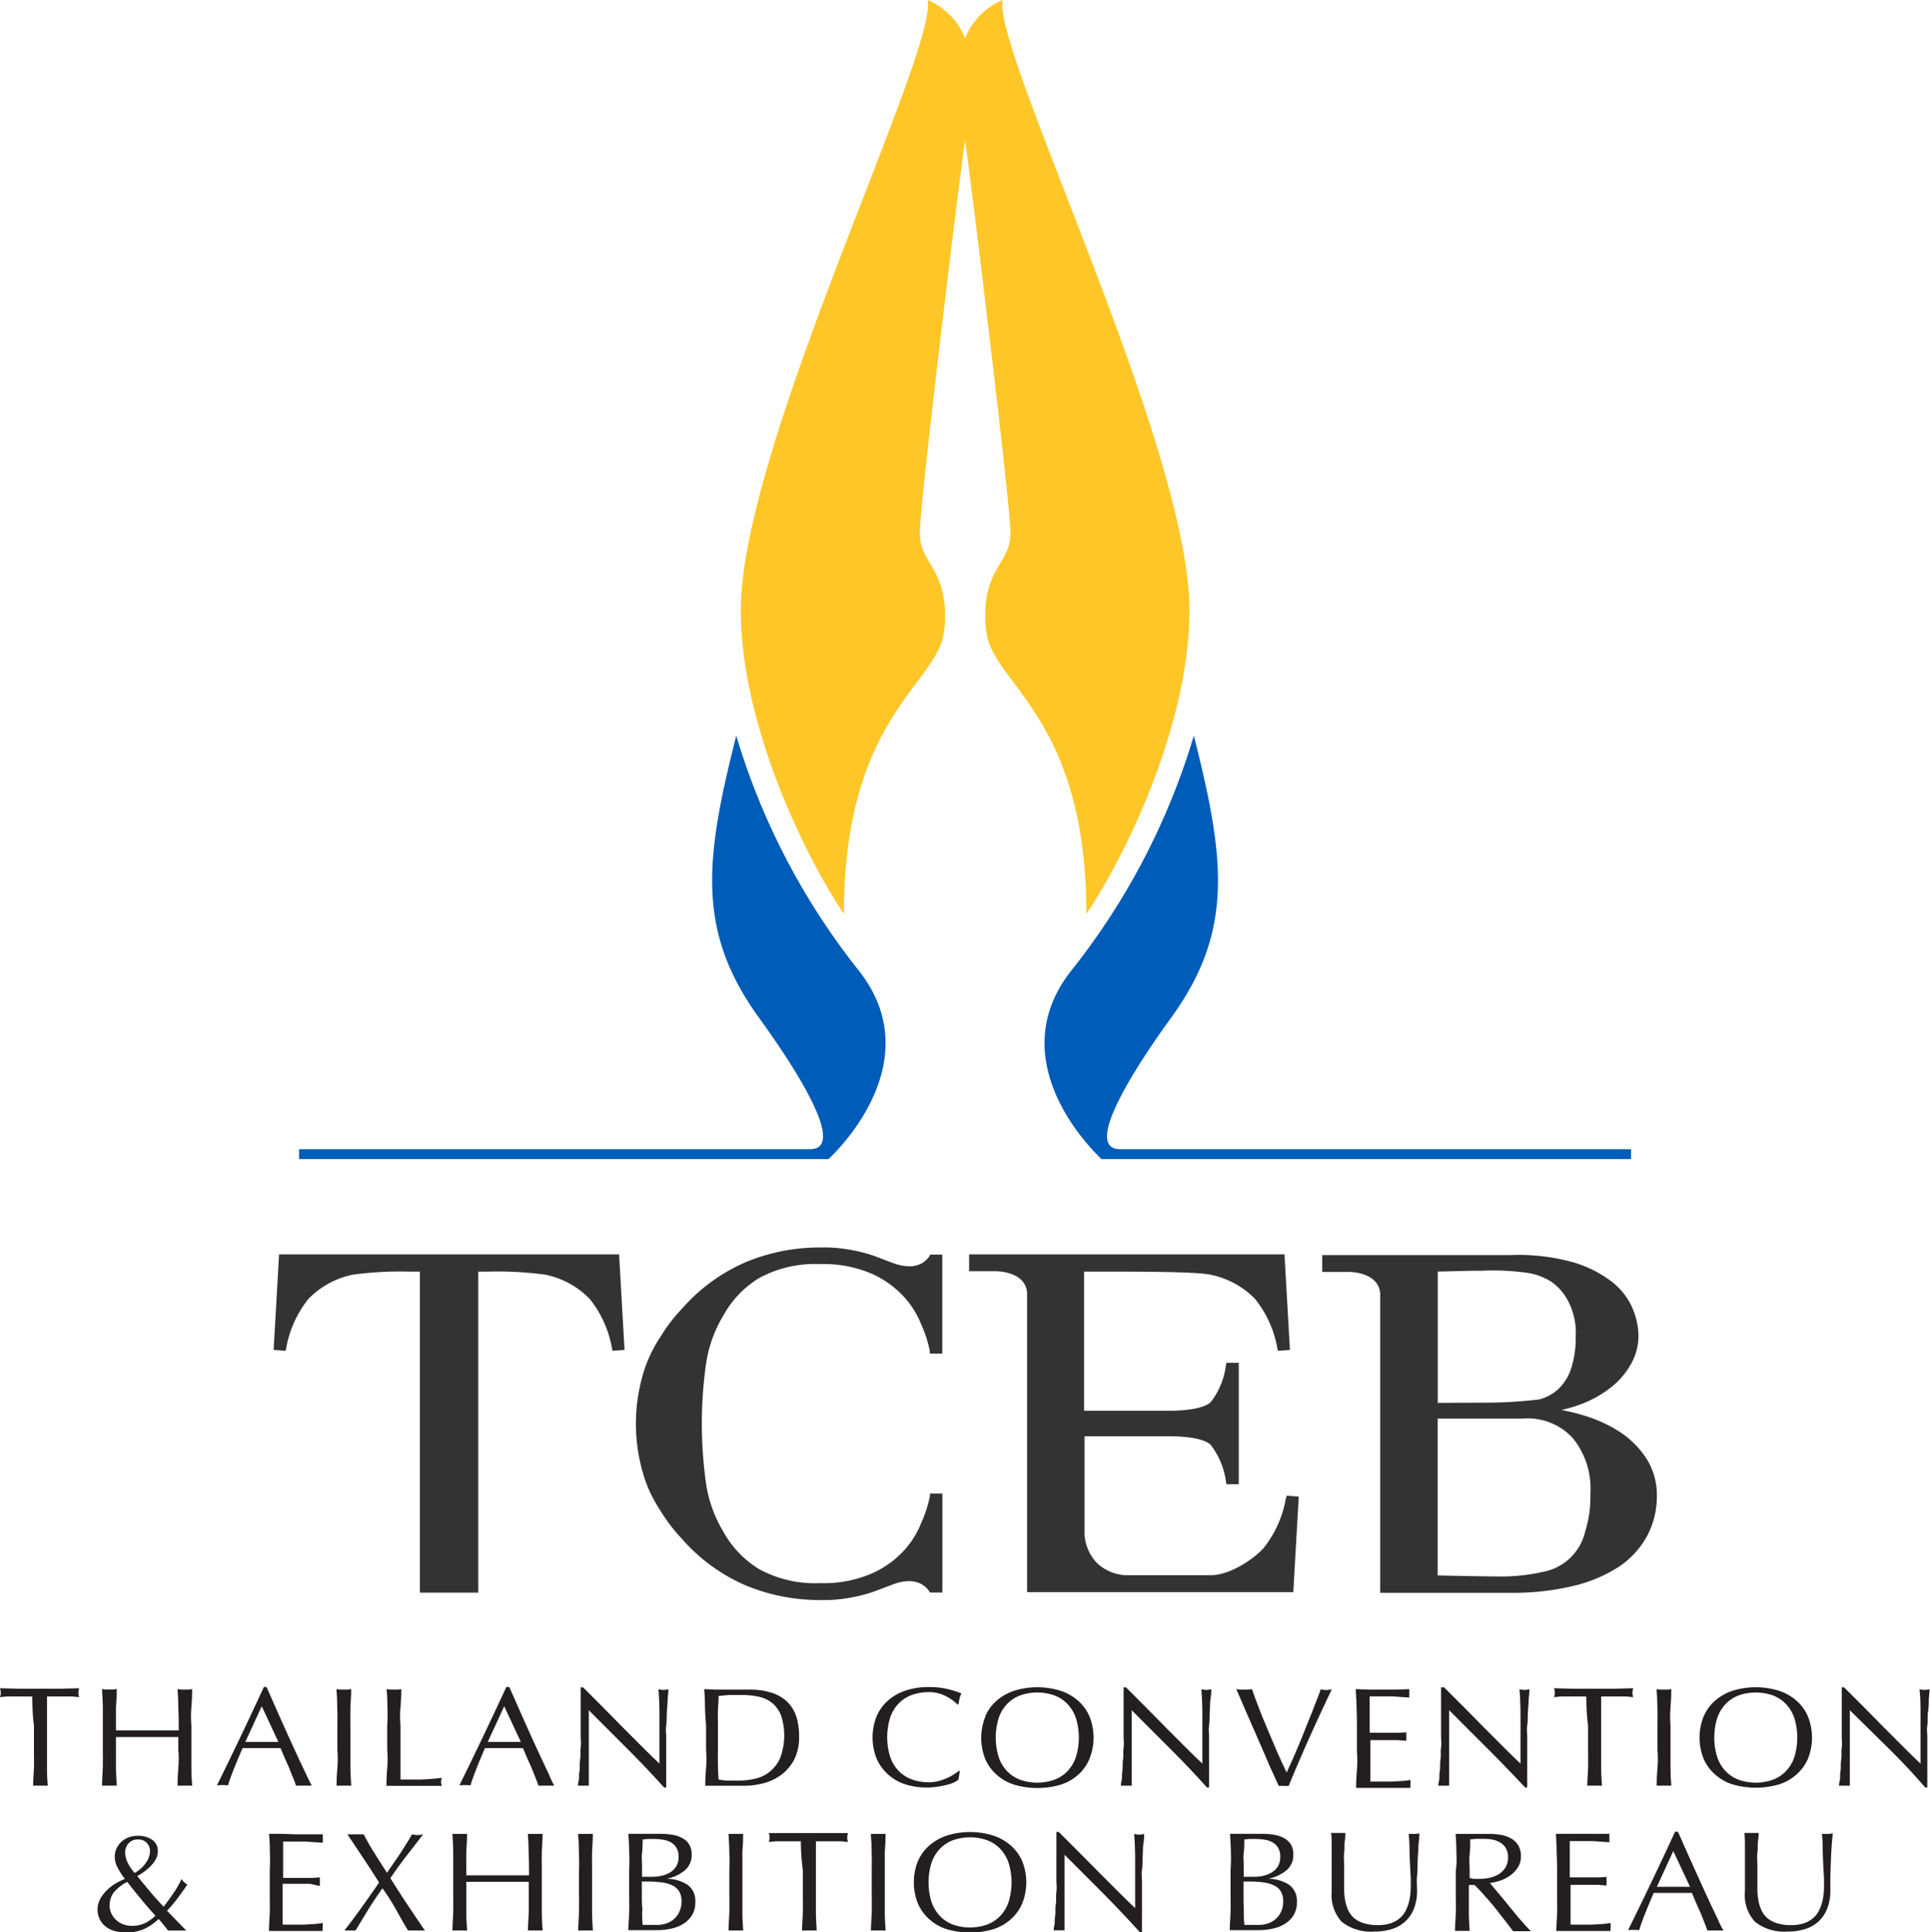 <svg xmlns="http://www.w3.org/2000/svg" viewBox="0 0 195.03 195.22"><title>tceb</title><path d="M145,191.58a2.37,2.37,0,0,1-.79.73,2.55,2.55,0,0,1-1.32.3,4.82,4.82,0,0,1-1.61-.34l-.3-.11-1.39-.53a13.92,13.92,0,0,0-2.26-.62,14.75,14.75,0,0,0-3.34-.3,19.48,19.48,0,0,0-7.41,1.42,18,18,0,0,0-6.47,4.63l-.18.19a17.46,17.46,0,0,0-2.21,2.93l-.07.11a13.35,13.35,0,0,0-1.64,3.65,17.82,17.82,0,0,0,0,9.75,13.27,13.27,0,0,0,1.64,3.66l.06.1a17.48,17.48,0,0,0,2.21,2.93l.18.2a18,18,0,0,0,6.47,4.63,19.48,19.48,0,0,0,7.41,1.42,14.69,14.69,0,0,0,3.32-.3,14,14,0,0,0,2.28-.63l1.38-.52.29-.11a4.83,4.83,0,0,1,1.62-.35,2.57,2.57,0,0,1,1.33.31,2.26,2.26,0,0,1,.77.72l.09.12h1.24v-10h-1.26l0,.25a12.29,12.29,0,0,1-.88,2.72,9,9,0,0,1-1.62,2.65,9.76,9.76,0,0,1-3.32,2.43,12.19,12.19,0,0,1-5.27,1,11.77,11.77,0,0,1-6.16-1.41,10.19,10.19,0,0,1-3.61-3.76,13.21,13.21,0,0,1-1.76-4.88,43.14,43.14,0,0,1,0-12.13,13.18,13.18,0,0,1,1.76-4.88,10.18,10.18,0,0,1,3.6-3.76,11.78,11.78,0,0,1,6.16-1.41,12.22,12.22,0,0,1,5.28,1,9.77,9.77,0,0,1,3.31,2.43,9,9,0,0,1,1.62,2.64,12.23,12.23,0,0,1,.88,2.72l0,.25h1.26v-10h-1.24Z" transform="translate(-51.07 -64.68)" style="fill:#333"/><path d="M217.42,212a9.15,9.15,0,0,0-2.72-2.69,13.87,13.87,0,0,0-3.66-1.65,17.38,17.38,0,0,0-2.2-.53,14.19,14.19,0,0,0,1.86-.54,11.16,11.16,0,0,0,3-1.62,8,8,0,0,0,2.13-2.39,5.81,5.81,0,0,0,.81-3,7.44,7.44,0,0,0-.55-2.61,6.91,6.91,0,0,0-2-2.69,12,12,0,0,0-4-2.06,20.57,20.57,0,0,0-6.41-.74h-19v1.7h2.67c.31,0,3,.06,3.19,2.16v30.26h13.14a26.05,26.05,0,0,0,6.47-.72,14.59,14.59,0,0,0,4.64-2,8.82,8.82,0,0,0,2.78-3.13,8.56,8.56,0,0,0,.93-4A6.82,6.82,0,0,0,217.42,212Zm-21.06-5.59V193.14c.76,0,2.73-.07,3.75-.08h.7a24.78,24.78,0,0,1,4.64.22,6.23,6.23,0,0,1,2.41.91,5.44,5.44,0,0,1,1.76,2.11,6.87,6.87,0,0,1,.68,3.34,10.13,10.13,0,0,1-.45,3.25,5,5,0,0,1-1.28,2.1,4.51,4.51,0,0,1-2,1.08,47.29,47.29,0,0,1-5.7.32Zm15.42,9.2a11.67,11.67,0,0,1-.53,3.82,5.38,5.38,0,0,1-4.35,4.07,18.77,18.77,0,0,1-4.17.45c-.85,0-5.19-.07-6.38-.11V208h8.59a6.16,6.16,0,0,1,5.09,2A8.07,8.07,0,0,1,211.78,215.58Z" transform="translate(-51.07 -64.68)" style="fill:#333"/><path d="M99.4,225.58V193.15h1a35.76,35.76,0,0,1,5.79.31,8.7,8.7,0,0,1,4.46,2.43,11,11,0,0,1,2.26,5l.06.26,1.21-.09-.55-9.65H79.27l-.55,9.65,1.21.09.06-.26a11,11,0,0,1,2.26-5,8.69,8.69,0,0,1,4.46-2.43,35.74,35.74,0,0,1,5.79-.31h1v32.43Z" transform="translate(-51.07 -64.68)" style="fill:#333"/><path d="M181,216.1a11,11,0,0,1-2.26,5c-1,1.1-3.37,2.72-5.34,2.72h-8.59a4.53,4.53,0,0,1-2.9-1.24,4.58,4.58,0,0,1-1.25-2.93v-9.87H169c2.89,0,4,.47,4.41.87a7.72,7.72,0,0,1,1.55,3.74l.05.24h1.24V202.36H175l-.05.24a7.57,7.57,0,0,1-1.53,3.73c-.42.4-1.53.88-4.44.88h-8.36V193.15h1.55c4.16,0,9.86,0,11.26.32a8.68,8.68,0,0,1,4.46,2.43,11,11,0,0,1,2.26,5l.06.25,1.21-.09-.55-9.65H149v1.7h2.67c.31,0,3,.06,3.19,2.16v30.26h26.9l.55-9.65-1.21-.09Z" transform="translate(-51.07 -64.68)" style="fill:#333"/><path d="M125.47,139c-3.12,12.36-4.07,19.65,2.22,28.39,1.07,1.5,9.82,13.39,5.23,13.39H81.29v1h53.5c.36-.33,10.48-9.68,3.05-19.06A70.39,70.39,0,0,1,125.47,139Z" transform="translate(-51.07 -64.68)" style="fill:#005cb9"/><path d="M171.71,139c3.12,12.36,4.08,19.65-2.22,28.39-1.07,1.5-9.82,13.39-5.23,13.39h51.63v1h-53.5c-.36-.33-10.48-9.68-3.05-19.06A70.38,70.38,0,0,0,171.71,139Z" transform="translate(-51.07 -64.68)" style="fill:#005cb9"/><path d="M148.59,78.8c.77,5.51,4.59,36.93,4.59,39.7,0,3.08-2.55,3.46-2.55,8.38a9.39,9.39,0,0,0,.22,2.2c1.2,5,10,8.74,10,27.94,4.52-6.77,10.42-19.74,10.42-30.67,0-16.54-19.88-56.42-18.88-61.66a6.87,6.87,0,0,0-3.79,3.88,6.86,6.86,0,0,0-3.79-3.88c1,5.25-18.88,45.12-18.88,61.66,0,10.93,5.9,23.89,10.42,30.67,0-19.19,8.78-22.92,10-27.93a9.27,9.27,0,0,0,.22-2.2c0-4.91-2.55-5.3-2.55-8.38C144,115.73,147.82,84.3,148.59,78.8Z" transform="translate(-51.07 -64.68)" style="fill:#ffc627"/><path d="M54.32,236.07h-.83l-.87,0-.83,0-.72.07a1.64,1.64,0,0,0,.08-.46,1.87,1.87,0,0,0-.08-.44l2,.05,2,0,2,0,2-.05a1.74,1.74,0,0,0-.08.46,1.49,1.49,0,0,0,.08.44l-.72-.07-.83,0-.87,0h-.83c0,1,0,2,0,2.94v2.44q0,.94,0,1.84t.08,1.79c-.23,0-.48,0-.74,0s-.51,0-.74,0c0-.59.06-1.18.08-1.79s0-1.22,0-1.84V239C54.36,238,54.35,237,54.32,236.07Z" transform="translate(-51.07 -64.68)" style="fill:#231f20"/><path d="M69.09,237.17q0-.9-.08-1.84l.38.05.36,0,.36,0,.38-.05q0,.94-.08,1.84t0,1.84v2.44q0,.94,0,1.84t.08,1.79c-.23,0-.48,0-.74,0s-.51,0-.74,0q0-.88.08-1.79t0-1.84v-1.28l-1.58,0H64.38l-1.59,0v1.28c0,.62,0,1.24,0,1.84s.05,1.2.08,1.79c-.23,0-.48,0-.75,0l-.74,0c0-.59.06-1.18.08-1.79s0-1.22,0-1.84V239q0-.94,0-1.84c0-.6-.05-1.21-.08-1.84l.38.05.36,0,.37,0,.38-.05q0,.94-.08,1.84c0,.6,0,1.21,0,1.84v.5l1.59,0h3.17l1.58,0V239Q69.13,238.07,69.09,237.17Z" transform="translate(-51.07 -64.68)" style="fill:#231f20"/><path d="M82.58,245.08l-.4,0h-.8l-.4,0c-.07-.22-.16-.48-.29-.79s-.26-.63-.4-1l-.45-1-.42-1-1,0H76.5l-.92,0q-.48,1.11-.88,2.11t-.59,1.65a5.8,5.8,0,0,0-1.12,0q1.23-2.48,2.4-4.94t2.35-5H78l.79,1.78.86,1.94.88,1.95.83,1.79.7,1.48C82.28,244.52,82.45,244.86,82.58,245.08Zm-6.72-4.42.82,0h1.67l.85,0-1.68-3.6Z" transform="translate(-51.07 -64.68)" style="fill:#231f20"/><path d="M85.15,237.17q0-.9-.08-1.84l.38.05.37,0,.36,0,.38-.05c0,.63-.06,1.24-.08,1.84s0,1.21,0,1.84v2.44q0,.94,0,1.84c0,.6.05,1.2.08,1.79q-.35,0-.74,0t-.74,0q0-.88.08-1.79t0-1.84V239Q85.19,238.07,85.15,237.17Z" transform="translate(-51.07 -64.68)" style="fill:#231f20"/><path d="M90.22,237.17q0-.9-.08-1.84l.38.05.36,0,.36,0,.38-.05q0,.94-.08,1.84t0,1.84q0,1.79,0,3.1t0,2.35l2.06,0a21,21,0,0,0,2.12-.17,1.57,1.57,0,0,0-.08.43,1.27,1.27,0,0,0,.08.38l-1.4,0h-2.8l-1.4,0q0-.88.08-1.79t0-1.84V239Q90.26,238.07,90.22,237.17Z" transform="translate(-51.07 -64.68)" style="fill:#231f20"/><path d="M107.08,245.08l-.4,0h-.8l-.4,0c-.07-.22-.17-.48-.29-.79s-.26-.63-.4-1l-.45-1-.42-1-1,0H101l-.92,0q-.49,1.11-.88,2.11t-.59,1.65a5.79,5.79,0,0,0-1.12,0q1.23-2.48,2.4-4.94t2.35-5h.29l.79,1.78.86,1.94.88,1.95.83,1.79.7,1.48C106.78,244.52,106.95,244.86,107.08,245.08Zm-6.72-4.42.82,0h1.67l.85,0-1.68-3.6Z" transform="translate(-51.07 -64.68)" style="fill:#231f20"/><path d="M114.51,241.4l-3.94-3.94q0,.4,0,1.06c0,.45,0,1,0,1.82,0,.2,0,.44,0,.74l0,.92c0,.32,0,.65,0,1s0,.64,0,.92,0,.53,0,.74,0,.36,0,.43a4.65,4.65,0,0,0-.53,0,5.23,5.23,0,0,0-.56,0c0-.1,0-.27.07-.53s0-.56.07-.92,0-.74.07-1.16,0-.83.06-1.25,0-.82,0-1.22,0-.75,0-1.06q0-1.36,0-2.34c0-.65,0-1.14,0-1.46h.24l2,2,2.09,2.12,2,2q.93.93,1.63,1.58V240.9q0-1.49,0-2.9t-.1-2.66a2.33,2.33,0,0,0,.52.07,2.26,2.26,0,0,0,.48-.07q0,.31-.07.94c0,.42-.05.86-.08,1.33s0,.94-.07,1.39,0,.82,0,1.09v.85c0,.32,0,.66,0,1s0,.7,0,1.06,0,.69,0,1,0,.57,0,.8v.47h-.21Q116.48,243.38,114.51,241.4Z" transform="translate(-51.07 -64.68)" style="fill:#231f20"/><path d="M122.31,237.17q0-.9-.08-1.84l1.14.05,1.15,0q.58,0,1.14,0t1.15,0a7.07,7.07,0,0,1,2.28.33,4,4,0,0,1,1.56.93,3.59,3.59,0,0,1,.89,1.47,6.37,6.37,0,0,1,.28,2,5,5,0,0,1-.52,2.39A4.66,4.66,0,0,1,130,244a5.12,5.12,0,0,1-1.79.84,7.59,7.59,0,0,1-1.87.25l-1,0h-2l-1,0q0-.88.08-1.79t0-1.84V239Q122.34,238.07,122.31,237.17Zm1.37,7.29a5.93,5.93,0,0,0,.86.11c.36,0,.74,0,1.12,0a7.65,7.65,0,0,0,1.67-.18,3.59,3.59,0,0,0,2.57-2.09A6.49,6.49,0,0,0,130,238a3.05,3.05,0,0,0-.89-1.26,3.22,3.22,0,0,0-1.36-.64,7.88,7.88,0,0,0-1.73-.18c-.45,0-.88,0-1.27,0l-1.06.1c0,.46-.05.93-.07,1.43s0,1,0,1.51v2.44Q123.59,243,123.68,244.46Z" transform="translate(-51.07 -64.68)" style="fill:#231f20"/><path d="M147.49,244.75a4,4,0,0,1-.71.24c-.28.07-.59.14-.93.19a6.43,6.43,0,0,1-1.08.09,7.31,7.31,0,0,1-2.21-.32,4.72,4.72,0,0,1-1.75-1,4.59,4.59,0,0,1-1.15-1.59,5.76,5.76,0,0,1,0-4.3,4.51,4.51,0,0,1,1.17-1.6,5.1,5.1,0,0,1,1.8-1,7.4,7.4,0,0,1,2.31-.34,8,8,0,0,1,1.83.19,9,9,0,0,1,1.46.46,1.75,1.75,0,0,0-.2.54l-.12.57-.09,0a3.14,3.14,0,0,0-.43-.38,4.72,4.72,0,0,0-.64-.41,4.24,4.24,0,0,0-.82-.33,3.54,3.54,0,0,0-1-.13,5,5,0,0,0-1.66.27,3.56,3.56,0,0,0-1.34.83,3.85,3.85,0,0,0-.89,1.42,6.67,6.67,0,0,0,0,4.07,3.85,3.85,0,0,0,.89,1.42,3.56,3.56,0,0,0,1.34.83,4.94,4.94,0,0,0,1.66.27,3.74,3.74,0,0,0,1-.13,5.51,5.51,0,0,0,.85-.3,5.22,5.22,0,0,0,.7-.38l.52-.36.06.06-.14.84A2,2,0,0,1,147.49,244.75Z" transform="translate(-51.07 -64.68)" style="fill:#231f20"/><path d="M150.63,238.08a4.48,4.48,0,0,1,1.17-1.6,5.11,5.11,0,0,1,1.8-1,7.93,7.93,0,0,1,4.59,0,5.11,5.11,0,0,1,1.8,1,4.44,4.44,0,0,1,1.17,1.6,5.74,5.74,0,0,1,0,4.3A4.46,4.46,0,0,1,160,244a4.85,4.85,0,0,1-1.8,1,8.42,8.42,0,0,1-4.59,0,4.85,4.85,0,0,1-1.8-1,4.5,4.5,0,0,1-1.17-1.59,5.76,5.76,0,0,1,0-4.3Zm9.14.11a3.85,3.85,0,0,0-.89-1.42,3.56,3.56,0,0,0-1.34-.83,5.2,5.2,0,0,0-3.31,0,3.53,3.53,0,0,0-1.33.83,3.81,3.81,0,0,0-.89,1.42,6.67,6.67,0,0,0,0,4.07,3.82,3.82,0,0,0,.89,1.42,3.53,3.53,0,0,0,1.33.83,5.2,5.2,0,0,0,3.31,0,3.56,3.56,0,0,0,1.34-.83,3.85,3.85,0,0,0,.89-1.42,6.65,6.65,0,0,0,0-4.07Z" transform="translate(-51.07 -64.68)" style="fill:#231f20"/><path d="M169.37,241.4l-3.94-3.94q0,.4,0,1.06c0,.45,0,1,0,1.82,0,.2,0,.44,0,.74s0,.6,0,.92,0,.65,0,1,0,.64,0,.92,0,.53,0,.74,0,.36,0,.43a4.67,4.67,0,0,0-.53,0,5.26,5.26,0,0,0-.56,0c0-.1,0-.27.07-.53s0-.56.07-.92,0-.74.07-1.16,0-.83.06-1.25,0-.82,0-1.22,0-.75,0-1.06q0-1.36,0-2.34c0-.65,0-1.14,0-1.46h.24l2,2,2.09,2.12,2,2c.62.62,1.17,1.15,1.63,1.58V240.9q0-1.49,0-2.9t-.1-2.66a2.34,2.34,0,0,0,.52.07,2.26,2.26,0,0,0,.48-.07c0,.21,0,.52-.07.94s-.05.86-.08,1.33,0,.94-.07,1.39,0,.82,0,1.09v.85c0,.32,0,.66,0,1V243c0,.36,0,.69,0,1s0,.57,0,.8v.47h-.21Q171.35,243.38,169.37,241.4Z" transform="translate(-51.07 -64.68)" style="fill:#231f20"/><path d="M179.36,243.07q-.5-1.18-1.07-2.48l-1.17-2.67L176,235.33l.41.05.38,0,.38,0,.41-.05q.33.94.74,2c.27.69.55,1.38.85,2.09l.92,2.16q.47,1.09,1,2.17l.59-1.3q.32-.72.64-1.49t.64-1.58l.62-1.54c.2-.49.38-1,.54-1.38s.3-.79.41-1.11a2.82,2.82,0,0,0,.56.07,2.78,2.78,0,0,0,.56-.07q-1.18,2.47-2.27,4.9t-2.09,4.86l-.5,0a3.69,3.69,0,0,0-.5,0Z" transform="translate(-51.07 -64.68)" style="fill:#231f20"/><path d="M188.15,237.15c0-.6-.05-1.21-.08-1.82l1.36.05,1.36,0,1.35,0,1.35-.05a2,2,0,0,0,0,.43,2,2,0,0,0,0,.42l-.89-.06-.85-.06-1,0-1.27,0c0,.3,0,.59,0,.86s0,.59,0,.94,0,.73,0,1.08,0,.62,0,.8l1.2,0,1,0,.81,0,.7-.05a2.14,2.14,0,0,0,0,.44,2,2,0,0,0,0,.42l-.92-.07-1,0h-1.72c0,.08,0,.18,0,.28s0,.22,0,.38v1.41c0,.54,0,1,0,1.33s0,.61,0,.79h1.06l1.13,0,1-.06a6.67,6.67,0,0,0,.86-.11.86.86,0,0,0,0,.22c0,.08,0,.15,0,.22a1.25,1.25,0,0,0,0,.37l-1.36,0h-2.75l-1.38,0q0-.91.08-1.81t0-1.84V239Q188.19,238.06,188.15,237.15Z" transform="translate(-51.07 -64.68)" style="fill:#231f20"/><path d="M201.45,241.4l-3.94-3.94q0,.4,0,1.06c0,.45,0,1,0,1.82,0,.2,0,.44,0,.74s0,.6,0,.92,0,.65,0,1,0,.64,0,.92,0,.53,0,.74,0,.36,0,.43a4.68,4.68,0,0,0-.53,0,5.25,5.25,0,0,0-.56,0c0-.1,0-.27.07-.53s0-.56.07-.92,0-.74.07-1.16,0-.83.06-1.25,0-.82,0-1.22,0-.75,0-1.06q0-1.36,0-2.34c0-.65,0-1.14,0-1.46H197l2,2,2.09,2.12,2,2q.93.93,1.63,1.58V240.9q0-1.49,0-2.9t-.1-2.66a2.33,2.33,0,0,0,.51.07,2.26,2.26,0,0,0,.49-.07q0,.31-.07.94c0,.42-.05.86-.08,1.33s0,.94-.07,1.39,0,.82,0,1.09v.85c0,.32,0,.66,0,1s0,.7,0,1.06,0,.69,0,1,0,.57,0,.8v.47h-.21Q203.43,243.38,201.45,241.4Z" transform="translate(-51.07 -64.68)" style="fill:#231f20"/><path d="M211.36,236.07h-.83l-.86,0-.84,0-.72.07a1.63,1.63,0,0,0,.08-.46,1.85,1.85,0,0,0-.08-.44l2,.05,2,0,2,0,2-.05a1.82,1.82,0,0,0-.08.46,1.56,1.56,0,0,0,.08.44l-.72-.07-.83,0-.86,0h-.83c0,1,0,2,0,2.94v2.44q0,.94,0,1.84c0,.6.05,1.2.08,1.79q-.35,0-.74,0c-.26,0-.51,0-.74,0,0-.59.06-1.18.08-1.79s0-1.22,0-1.84V239C211.4,238,211.39,237,211.36,236.07Z" transform="translate(-51.07 -64.68)" style="fill:#231f20"/><path d="M218.55,237.17q0-.9-.08-1.84l.38.05.37,0,.36,0,.38-.05q0,.94-.08,1.84t0,1.84v2.44q0,.94,0,1.84t.08,1.79q-.35,0-.74,0t-.74,0q0-.88.08-1.79t0-1.84V239Q218.59,238.07,218.55,237.17Z" transform="translate(-51.07 -64.68)" style="fill:#231f20"/><path d="M223.23,238.08a4.48,4.48,0,0,1,1.17-1.6,5.1,5.1,0,0,1,1.8-1,7.93,7.93,0,0,1,4.59,0,5.09,5.09,0,0,1,1.8,1,4.47,4.47,0,0,1,1.17,1.6,5.77,5.77,0,0,1,0,4.3,4.49,4.49,0,0,1-1.17,1.59,4.83,4.83,0,0,1-1.8,1,8.42,8.42,0,0,1-4.59,0,4.84,4.84,0,0,1-1.8-1,4.5,4.5,0,0,1-1.17-1.59,5.74,5.74,0,0,1,0-4.3Zm9.14.11a3.81,3.81,0,0,0-.89-1.42,3.56,3.56,0,0,0-1.33-.83,5.21,5.21,0,0,0-3.31,0,3.55,3.55,0,0,0-1.33.83,3.82,3.82,0,0,0-.89,1.42,6.65,6.65,0,0,0,0,4.07,3.82,3.82,0,0,0,.89,1.42,3.55,3.55,0,0,0,1.33.83,5.21,5.21,0,0,0,3.31,0,3.56,3.56,0,0,0,1.33-.83,3.82,3.82,0,0,0,.89-1.42,6.65,6.65,0,0,0,0-4.07Z" transform="translate(-51.07 -64.68)" style="fill:#231f20"/><path d="M242,241.4,238,237.46q0,.4,0,1.06c0,.45,0,1,0,1.82,0,.2,0,.44,0,.74s0,.6,0,.92,0,.65,0,1,0,.64,0,.92,0,.53,0,.74,0,.36,0,.43a4.65,4.65,0,0,0-.53,0,5.25,5.25,0,0,0-.56,0c0-.1,0-.27.07-.53s0-.56.07-.92,0-.74.07-1.16,0-.83.06-1.25,0-.82,0-1.22,0-.75,0-1.06q0-1.36,0-2.34c0-.65,0-1.14,0-1.46h.24l2,2,2.09,2.12,2,2q.93.93,1.63,1.58V240.9q0-1.49,0-2.9c0-.94,0-1.83-.1-2.66a2.37,2.37,0,0,0,.52.07,2.29,2.29,0,0,0,.49-.07q0,.31-.07.94c0,.42,0,.86-.08,1.33s0,.94-.07,1.39,0,.82,0,1.09v.85c0,.32,0,.66,0,1s0,.7,0,1.06,0,.69,0,1,0,.57,0,.8v.47h-.21Q244,243.38,242,241.4Z" transform="translate(-51.07 -64.68)" style="fill:#231f20"/><path d="M62.84,251.44a2.11,2.11,0,0,1,.48-.67,2.23,2.23,0,0,1,.74-.46,2.6,2.6,0,0,1,.94-.16,2.44,2.44,0,0,1,1.45.4,1.36,1.36,0,0,1,.57,1.19,1.6,1.6,0,0,1-.2.76,3,3,0,0,1-.51.69,5,5,0,0,1-.67.58,7.07,7.07,0,0,1-.7.45l1.33,1.61c.44.52.88,1,1.34,1.48q.55-.72,1-1.38a10.86,10.86,0,0,0,.81-1.42,1,1,0,0,0,.25.32,3.57,3.57,0,0,0,.33.25c-.31.46-.63.89-.94,1.32a15.05,15.05,0,0,1-1.11,1.32l1.94,2-.49,0h-.92l-.43,0-.37-.48c-.17-.21-.36-.44-.58-.69a5.59,5.59,0,0,1-1.43,1,4.24,4.24,0,0,1-1.84.36,4.45,4.45,0,0,1-1.12-.13,2.59,2.59,0,0,1-.92-.43,2.16,2.16,0,0,1-.86-1.79,2.12,2.12,0,0,1,.21-.92,3.44,3.44,0,0,1,.59-.85,4.62,4.62,0,0,1,.87-.73,5.82,5.82,0,0,1,1.09-.55,9.47,9.47,0,0,1-.73-1.13,2.26,2.26,0,0,1-.29-1.08A2,2,0,0,1,62.84,251.44ZM62.33,258a2.09,2.09,0,0,0,.46.64,2.27,2.27,0,0,0,.7.44,2.38,2.38,0,0,0,.89.16,3,3,0,0,0,1.32-.26,4.39,4.39,0,0,0,1.08-.76q-.78-.85-1.47-1.69c-.46-.56-.93-1.13-1.38-1.73a4.7,4.7,0,0,0-1.31,1,2.14,2.14,0,0,0-.47,1.43A1.78,1.78,0,0,0,62.33,258Zm3.57-7.15a1.19,1.19,0,0,0-.89-.33,1.21,1.21,0,0,0-.94.38,1.37,1.37,0,0,0-.35,1,2.43,2.43,0,0,0,.27,1,4.33,4.33,0,0,0,.69,1,3.38,3.38,0,0,0,1.16-1.06,2.14,2.14,0,0,0,.39-1.14A1.16,1.16,0,0,0,65.9,250.87Z" transform="translate(-51.07 -64.68)" style="fill:#231f20"/><path d="M78.34,251.77q0-.91-.08-1.82l1.35,0L81,250l1.35,0,1.35,0a2.06,2.06,0,0,0,0,.43,2,2,0,0,0,0,.42l-.89-.06-.85-.06-1,0-1.28,0c0,.3,0,.59,0,.87s0,.59,0,.93,0,.73,0,1.08,0,.62,0,.79h1.2l1,0,.81,0,.71-.05a2,2,0,0,0,0,.44,2,2,0,0,0,0,.43L82.4,255l-1,0H79.63c0,.09,0,.18,0,.28s0,.22,0,.38V257c0,.54,0,1,0,1.33s0,.62,0,.79h1.06l1.13,0,1-.06a6.91,6.91,0,0,0,.86-.11.91.91,0,0,0,0,.22c0,.08,0,.15,0,.22a1.26,1.26,0,0,0,0,.37l-1.36,0H79.63l-1.38,0c0-.61.06-1.21.08-1.81s0-1.21,0-1.84v-2.44Q78.38,252.68,78.34,251.77Z" transform="translate(-51.07 -64.68)" style="fill:#231f20"/><path d="M91.47,252q.6-.92,1.24-2a2.24,2.24,0,0,0,1.12,0l-1.7,2.2q-.84,1.08-1.61,2.23.86,1.38,1.74,2.7T94,259.71l-.42,0h-.85l-.43,0q-.6-1-1.21-2.11a22.5,22.5,0,0,0-1.37-2.15q-.77,1.08-1.44,2.15L87,259.71l-.3,0h-.53l-.29,0q.91-1.18,1.77-2.38t1.73-2.46q-.79-1.25-1.59-2.45L86.18,250l.41,0,.41,0,.41,0,.41,0c.33.63.69,1.26,1.08,1.88s.81,1.29,1.28,2Q90.87,252.88,91.47,252Z" transform="translate(-51.07 -64.68)" style="fill:#231f20"/><path d="M104.49,251.8q0-.9-.08-1.84l.38,0,.37,0,.36,0,.38,0c0,.63-.06,1.24-.08,1.84s0,1.21,0,1.84v2.44q0,.94,0,1.84c0,.61.05,1.2.08,1.79l-.74,0-.74,0c0-.59.06-1.18.08-1.79s0-1.22,0-1.84V254.8l-1.58,0H99.77l-1.58,0v1.28q0,.94,0,1.84c0,.61.05,1.2.08,1.79l-.74,0-.74,0c0-.59.06-1.18.08-1.79s0-1.22,0-1.84v-2.44c0-.62,0-1.24,0-1.84s-.05-1.21-.08-1.84l.38,0,.36,0,.36,0,.38,0c0,.63-.06,1.24-.08,1.84s0,1.21,0,1.84v.5l1.58,0,1.59,0,1.59,0,1.58,0v-.5C104.53,253,104.52,252.4,104.49,251.8Z" transform="translate(-51.07 -64.68)" style="fill:#231f20"/><path d="M109.57,251.8q0-.9-.08-1.84l.38,0,.37,0,.36,0,.38,0c0,.63-.06,1.24-.08,1.84s0,1.21,0,1.84v2.44q0,.94,0,1.84c0,.61.05,1.2.08,1.79l-.74,0-.74,0c0-.59.06-1.18.08-1.79s0-1.22,0-1.84v-2.44C109.61,253,109.59,252.4,109.57,251.8Z" transform="translate(-51.07 -64.68)" style="fill:#231f20"/><path d="M114.65,251.77c0-.61-.05-1.21-.08-1.82l.8,0,.8,0c.26,0,.53,0,.8,0s.54,0,.8,0a7.9,7.9,0,0,1,1.23.09,3.22,3.22,0,0,1,1,.33,1.83,1.83,0,0,1,.7.63,1.78,1.78,0,0,1,.26,1,2,2,0,0,1-.7,1.65,4.15,4.15,0,0,1-1.84.84v0a3.92,3.92,0,0,1,2.13.61,2,2,0,0,1,.78,1.77,2.4,2.4,0,0,1-.35,1.33,2.74,2.74,0,0,1-.91.87,3.87,3.87,0,0,1-1.23.47,6.71,6.71,0,0,1-1.34.14H115.3l-.73,0c0-.61.06-1.21.08-1.81s0-1.21,0-1.84v-2.44Q114.69,252.68,114.65,251.77Zm3.15,2.44a3,3,0,0,0,.93-.33,1.89,1.89,0,0,0,.66-.62,1.8,1.8,0,0,0,.25-1,1.68,1.68,0,0,0-.23-.93,1.61,1.61,0,0,0-.58-.54,2.32,2.32,0,0,0-.79-.25,5.81,5.81,0,0,0-.88-.07l-.67,0-.48.05c0,.45,0,.9-.06,1.35s0,.89,0,1.35v1.07h.82A5.69,5.69,0,0,0,117.8,254.22Zm-1.84,3.5c0,.47,0,1,.06,1.44l.68,0,.8,0a2.77,2.77,0,0,0,.93-.16,2.25,2.25,0,0,0,.78-.46,2.18,2.18,0,0,0,.53-.75,2.5,2.5,0,0,0,.2-1,1.92,1.92,0,0,0-.23-1,1.61,1.61,0,0,0-.68-.61,3.44,3.44,0,0,0-1.05-.31,10.06,10.06,0,0,0-1.37-.09h-.68v1.45C115.93,256.77,115.94,257.25,116,257.72Z" transform="translate(-51.07 -64.68)" style="fill:#231f20"/><path d="M124.77,251.8c0-.6-.05-1.21-.08-1.84l.38,0,.36,0,.36,0,.38,0q0,.94-.08,1.84c0,.6,0,1.21,0,1.84v2.44c0,.62,0,1.24,0,1.84s.05,1.2.08,1.79l-.74,0-.74,0c0-.59.06-1.18.08-1.79s0-1.22,0-1.84v-2.44C124.81,253,124.8,252.4,124.77,251.8Z" transform="translate(-51.07 -64.68)" style="fill:#231f20"/><path d="M132,250.7h-.83l-.86,0-.83,0-.72.07a1.63,1.63,0,0,0,.08-.46,1.84,1.84,0,0,0-.08-.44l2,0,2,0,2,0,2,0a1.81,1.81,0,0,0-.08.46,1.54,1.54,0,0,0,.08.44l-.72-.07-.83,0-.86,0h-.83q0,1.46,0,2.94v2.44q0,.94,0,1.84c0,.61.05,1.2.08,1.79l-.74,0-.74,0c0-.59.06-1.18.08-1.79s0-1.22,0-1.84v-2.44Q132,252.16,132,250.7Z" transform="translate(-51.07 -64.68)" style="fill:#231f20"/><path d="M139.15,251.8q0-.9-.08-1.84l.38,0,.37,0,.36,0,.38,0q0,.94-.08,1.84c0,.6,0,1.21,0,1.84v2.44q0,.94,0,1.84c0,.61.05,1.2.08,1.79l-.74,0-.74,0c0-.59.06-1.18.08-1.79s0-1.22,0-1.84v-2.44C139.18,253,139.17,252.4,139.15,251.8Z" transform="translate(-51.07 -64.68)" style="fill:#231f20"/><path d="M143.83,252.7a4.5,4.5,0,0,1,1.17-1.59,5.14,5.14,0,0,1,1.8-1,7.92,7.92,0,0,1,4.6,0,5.11,5.11,0,0,1,1.79,1,4.47,4.47,0,0,1,1.17,1.59,5.74,5.74,0,0,1,0,4.3,4.49,4.49,0,0,1-1.17,1.6,4.83,4.83,0,0,1-1.79,1,8.4,8.4,0,0,1-4.6,0,4.85,4.85,0,0,1-1.8-1,4.52,4.52,0,0,1-1.17-1.6,5.76,5.76,0,0,1,0-4.3Zm9.14.12a3.82,3.82,0,0,0-.89-1.42,3.59,3.59,0,0,0-1.34-.83,5.22,5.22,0,0,0-3.3,0,3.57,3.57,0,0,0-1.33.83,3.84,3.84,0,0,0-.89,1.42,6.69,6.69,0,0,0,0,4.07,3.85,3.85,0,0,0,.89,1.42,3.51,3.51,0,0,0,1.33.83,5.18,5.18,0,0,0,3.3,0,3.53,3.53,0,0,0,1.34-.83,3.83,3.83,0,0,0,.89-1.42,6.65,6.65,0,0,0,0-4.07Z" transform="translate(-51.07 -64.68)" style="fill:#231f20"/><path d="M162.58,256l-3.94-3.94c0,.27,0,.62,0,1.07s0,1.05,0,1.82c0,.2,0,.44,0,.74s0,.6,0,.92,0,.65,0,1,0,.64,0,.92,0,.53,0,.74,0,.36,0,.43a4.67,4.67,0,0,0-.53,0,5.21,5.21,0,0,0-.56,0c0-.1,0-.27.07-.53s0-.56.07-.92,0-.74.07-1.16,0-.83.06-1.25,0-.82,0-1.22,0-.75,0-1.06c0-.91,0-1.69,0-2.34s0-1.14,0-1.46h.24l2,2,2.09,2.11,2,2q.93.93,1.63,1.58v-1.93q0-1.49,0-2.9t-.1-2.66a2.23,2.23,0,0,0,.52.07,2.19,2.19,0,0,0,.49-.07c0,.21,0,.52-.07.94s-.05.86-.08,1.33,0,.94-.07,1.39,0,.82,0,1.09v.85c0,.32,0,.66,0,1v1.06c0,.36,0,.69,0,1s0,.58,0,.8v.47h-.21Q164.55,258,162.58,256Z" transform="translate(-51.07 -64.68)" style="fill:#231f20"/><path d="M175.45,251.77c0-.61-.05-1.21-.08-1.82l.8,0,.8,0c.26,0,.53,0,.8,0s.54,0,.8,0a7.89,7.89,0,0,1,1.23.09,3.24,3.24,0,0,1,1,.33,1.85,1.85,0,0,1,.7.63,1.78,1.78,0,0,1,.26,1,2,2,0,0,1-.71,1.65,4.14,4.14,0,0,1-1.84.84v0a3.91,3.91,0,0,1,2.13.61,2,2,0,0,1,.78,1.77,2.4,2.4,0,0,1-.35,1.33,2.72,2.72,0,0,1-.91.87,3.88,3.88,0,0,1-1.24.47,6.7,6.7,0,0,1-1.34.14h-2.21l-.73,0c0-.61.06-1.21.08-1.81s0-1.21,0-1.84v-2.44Q175.49,252.68,175.45,251.77Zm3.15,2.44a3,3,0,0,0,.93-.33,1.89,1.89,0,0,0,.66-.62,1.8,1.8,0,0,0,.25-1,1.68,1.68,0,0,0-.23-.93,1.6,1.6,0,0,0-.58-.54,2.32,2.32,0,0,0-.79-.25,5.79,5.79,0,0,0-.88-.07l-.67,0-.48.05c0,.45,0,.9-.06,1.35s0,.89,0,1.35v1.07h.82A5.71,5.71,0,0,0,178.61,254.22Zm-1.84,3.5c0,.47,0,1,.06,1.44l.68,0,.8,0a2.77,2.77,0,0,0,.93-.16,2.26,2.26,0,0,0,.78-.46,2.21,2.21,0,0,0,.53-.75,2.5,2.5,0,0,0,.2-1,1.93,1.93,0,0,0-.23-1,1.61,1.61,0,0,0-.68-.61,3.43,3.43,0,0,0-1.05-.31,10.06,10.06,0,0,0-1.37-.09h-.68v1.45C176.73,256.77,176.74,257.25,176.77,257.72Z" transform="translate(-51.07 -64.68)" style="fill:#231f20"/><path d="M193.5,251.46a13.56,13.56,0,0,0-.08-1.5l.32,0,.3,0a1.69,1.69,0,0,0,.46-.07q0,.5-.09,1.18c0,.46-.06,1-.08,1.48s0,1.06-.06,1.62,0,1.09,0,1.61a4.86,4.86,0,0,1-.31,1.7,3.43,3.43,0,0,1-2.18,2.07,5.66,5.66,0,0,1-1.83.27,4.72,4.72,0,0,1-3.31-1,4,4,0,0,1-1-3.05c0-.44,0-.84,0-1.18s0-.7,0-1.06c0-.79,0-1.5,0-2.11s0-1.13-.06-1.56l.39,0,.39,0,.33,0,.33,0c0,.21,0,.48-.06.82s0,.72-.06,1.15,0,.88,0,1.37,0,1,0,1.53q0,.48,0,1a6.58,6.58,0,0,0,.11,1,3.94,3.94,0,0,0,.3.94,2.33,2.33,0,0,0,.58.78,2.76,2.76,0,0,0,1,.53,4.59,4.59,0,0,0,1.43.19,3.78,3.78,0,0,0,1.4-.23,2.65,2.65,0,0,0,.93-.59,2.68,2.68,0,0,0,.57-.85,4.57,4.57,0,0,0,.3-1,7.35,7.35,0,0,0,.11-1.05c0-.35,0-.67,0-1Q193.52,252.56,193.5,251.46Z" transform="translate(-51.07 -64.68)" style="fill:#231f20"/><path d="M198.24,251.8q0-.9-.08-1.84l.87,0,.87,0c.29,0,.58,0,.86,0s.57,0,.86,0a6.39,6.39,0,0,1,1.21.11,3.1,3.1,0,0,1,1,.38,2,2,0,0,1,.68.69,2.09,2.09,0,0,1,.25,1.07,2.07,2.07,0,0,1-.33,1.17,3,3,0,0,1-.8.81,4,4,0,0,1-1,.5,5.17,5.17,0,0,1-1,.23l.5.6.71.85.82,1,.82,1,.74.84c.23.25.42.45.56.58l-.46,0h-.9l-.44,0-.69-.9c-.31-.4-.65-.82-1-1.28s-.75-.91-1.14-1.35-.75-.83-1.07-1.14h-.58v1q0,.94,0,1.84c0,.61.05,1.2.08,1.79l-.74,0-.74,0c0-.59.06-1.18.08-1.79s0-1.22,0-1.84v-2.44C198.28,253,198.27,252.4,198.24,251.8ZM200,254.5h.55a5.13,5.13,0,0,0,1-.1,3.07,3.07,0,0,0,.93-.35,2.15,2.15,0,0,0,.7-.67,1.86,1.86,0,0,0,.28-1.06,1.75,1.75,0,0,0-.22-.92,1.66,1.66,0,0,0-.57-.57,2.28,2.28,0,0,0-.76-.29,4.42,4.42,0,0,0-.8-.08l-.88,0-.59.05c0,.52,0,1-.06,1.55s0,1,0,1.53v.81A3.07,3.07,0,0,0,200,254.5Z" transform="translate(-51.07 -64.68)" style="fill:#231f20"/><path d="M208.37,251.77q0-.91-.08-1.82l1.36,0,1.36,0,1.35,0,1.35,0a2.06,2.06,0,0,0,0,.43,2,2,0,0,0,0,.42l-.89-.06-.85-.06-1,0-1.27,0c0,.3,0,.59,0,.87s0,.59,0,.93,0,.73,0,1.08,0,.62,0,.79h1.2l1,0,.81,0,.71-.05a2,2,0,0,0,0,.44,2,2,0,0,0,0,.43l-.92-.07-1,0h-1.72c0,.09,0,.18,0,.28s0,.22,0,.38V257q0,.81,0,1.33c0,.35,0,.62,0,.79h1.06l1.13,0,1-.06a6.88,6.88,0,0,0,.86-.11.86.86,0,0,0,0,.22c0,.08,0,.15,0,.22a1.26,1.26,0,0,0,0,.37l-1.36,0h-2.75l-1.38,0c0-.61.06-1.21.08-1.81s0-1.21,0-1.84v-2.44Q208.41,252.68,208.37,251.77Z" transform="translate(-51.07 -64.68)" style="fill:#231f20"/><path d="M225.22,259.71l-.4,0H224l-.4,0c-.07-.22-.17-.48-.29-.79s-.26-.63-.4-1l-.45-1-.42-1-1,0h-1.93l-.93,0q-.48,1.11-.88,2.11c-.26.67-.46,1.22-.59,1.65a5.79,5.79,0,0,0-1.12,0q1.23-2.49,2.4-4.94t2.35-5h.29l.79,1.78.87,1.94.88,1.94.83,1.8c.26.55.49,1,.7,1.48S225.09,259.48,225.22,259.71Zm-6.72-4.41H221l.85,0-1.69-3.61Z" transform="translate(-51.07 -64.68)" style="fill:#231f20"/><path d="M235.26,251.46a13.64,13.64,0,0,0-.08-1.5l.32,0,.3,0a1.69,1.69,0,0,0,.46-.07c0,.33-.06.73-.09,1.18s-.06,1-.08,1.48l-.06,1.62c0,.55,0,1.09,0,1.61a4.84,4.84,0,0,1-.31,1.7,3.62,3.62,0,0,1-.84,1.28,3.56,3.56,0,0,1-1.34.79,5.66,5.66,0,0,1-1.83.27,4.73,4.73,0,0,1-3.31-1,4,4,0,0,1-1-3.05c0-.44,0-.84,0-1.18s0-.7,0-1.06c0-.79,0-1.5,0-2.11s0-1.13-.06-1.56l.39,0,.39,0,.33,0,.33,0c0,.21,0,.48-.06.82s0,.72-.06,1.15,0,.88,0,1.37,0,1,0,1.53c0,.32,0,.66,0,1a6.47,6.47,0,0,0,.11,1,3.89,3.89,0,0,0,.3.94,2.31,2.31,0,0,0,.58.78,2.73,2.73,0,0,0,1,.53,4.58,4.58,0,0,0,1.43.19,3.79,3.79,0,0,0,1.4-.23,2.67,2.67,0,0,0,.93-.59,2.71,2.71,0,0,0,.57-.85,4.52,4.52,0,0,0,.3-1,7.07,7.07,0,0,0,.11-1.05c0-.35,0-.67,0-1Q235.27,252.56,235.26,251.46Z" transform="translate(-51.07 -64.68)" style="fill:#231f20"/></svg>